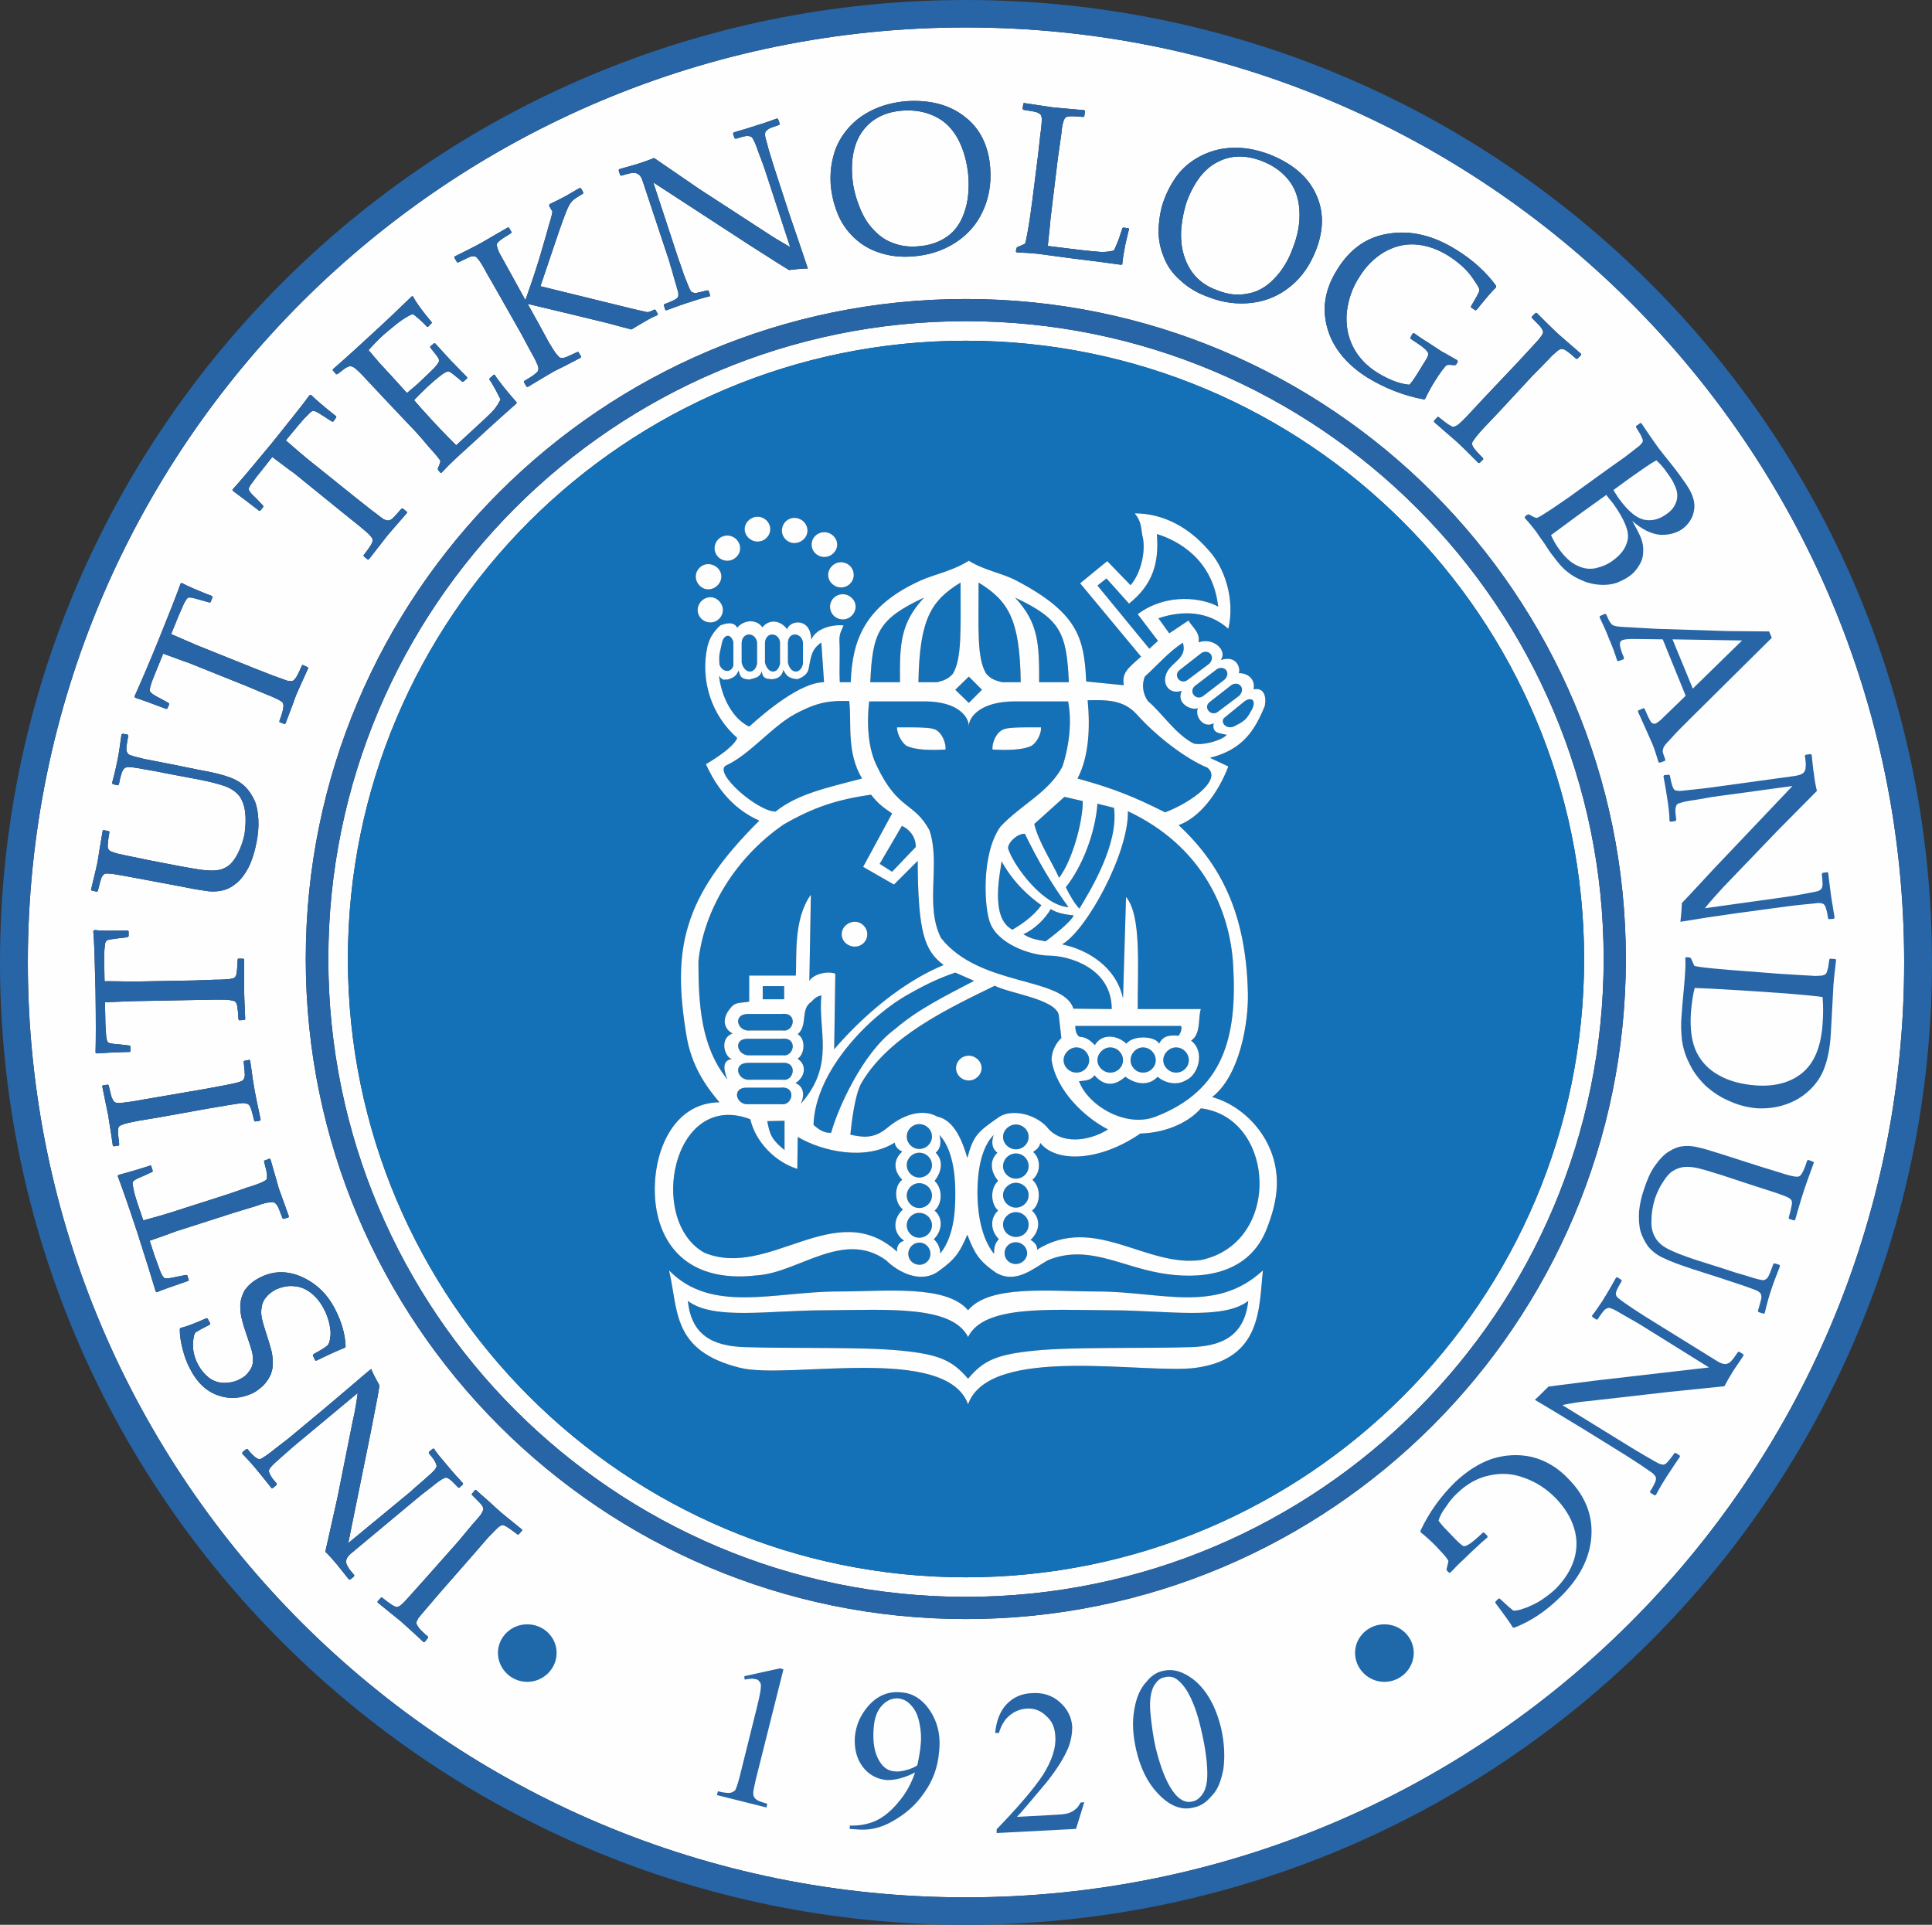 <?xml version="1.0" encoding="UTF-8"?>
<!DOCTYPE svg PUBLIC "-//W3C//DTD SVG 1.1//EN" "http://www.w3.org/Graphics/SVG/1.1/DTD/svg11.dtd">
<!-- Creator: CorelDRAW X7 -->
<svg xmlns="http://www.w3.org/2000/svg" xml:space="preserve" width="5.137in" height="5.118in" version="1.1" style="shape-rendering:geometricPrecision; text-rendering:geometricPrecision; image-rendering:optimizeQuality; fill-rule:evenodd; clip-rule:evenodd"
viewBox="0 0 5137 5118"
 xmlns:xlink="http://www.w3.org/1999/xlink"
 xmlns:svg="http://www.w3.org/2000/svg">
 <rect x="0" y="0" width="5137" height="5118" fill="#333333" stroke="none"/>
 <defs>
  <style type="text/css">
   <![CDATA[
    .fil0 {fill:#FEFEFE}
    .fil4 {fill:#2765A6}
    .fil2 {fill:#1F68A9}
    .fil3 {fill:#1471B8}
    .fil1 {fill:#2765A6;fill-rule:nonzero}
   ]]>
  </style>
 </defs>
 <g id="Layer_x0020_1">
 </g>
 <g id="svg2">
  <path class="fil0" d="M2568 73c1378,0 2495,1113 2495,2486 0,1373 -1117,2486 -2495,2486 -1377,0 -2494,-1113 -2494,-2486 0,-1373 1117,-2486 2494,-2486zm0 833c908,0 1644,736 1644,1644 0,908 -736,1644 -1644,1644 -907,0 -1643,-736 -1643,-1644 0,-908 736,-1644 1643,-1644zm0 -52c937,0 1696,760 1696,1696 0,936 -759,1696 -1696,1696 -936,0 -1695,-760 -1695,-1696 0,-936 759,-1696 1695,-1696zm0 -59c969,0 1755,786 1755,1755 0,969 -786,1755 -1755,1755 -969,0 -1755,-786 -1755,-1755 0,-969 786,-1755 1755,-1755zm-1442 3571l-26 -24c-17,-15 -28,-26 -33,-30 -5,-4 -26,-21 -63,-51l0 -3 9 -10 3 0c10,8 18,14 24,18 6,4 10,6 14,7 4,0 9,-2 14,-7 6,-5 13,-13 22,-23l43 -48 86 -97 35 -42c14,-16 23,-26 26,-31 3,-6 5,-10 5,-12 0,-3 -1,-7 -4,-11 -3,-4 -12,-13 -26,-27l-1 -2 9 -11 3 0c1,1 13,12 37,33 10,9 17,16 23,21 4,4 25,21 62,51l0 3 -9 10 -3 0c-13,-10 -23,-17 -28,-20 -5,-3 -9,-5 -12,-5 -2,0 -6,2 -11,6 -4,3 -13,13 -27,27l-39 45 -85 97 -36 42c-14,16 -22,26 -26,31 -3,6 -5,10 -5,12 0,3 2,6 5,11 2,4 11,13 26,26l0 3 -9 11 -3 0zm105 -422l0 3 -10 9 -3 -1c-8,-8 -14,-15 -19,-19 -6,-5 -10,-7 -13,-7 -3,0 -7,2 -12,5 -5,3 -16,11 -32,24 -16,12 -27,21 -34,27l-174 145c-7,6 -12,12 -13,17 -1,6 -1,11 3,17 2,5 8,13 18,24l-1 4 -10 8 -3 0c-16,-20 -27,-34 -32,-40 -12,-14 -22,-26 -31,-34l32 -143 41 -205c6,-25 10,-50 13,-74l-167 139c-5,4 -16,14 -32,28 -17,15 -27,24 -31,29 -4,4 -6,8 -6,11 0,3 2,8 5,13 3,6 9,13 16,21l-1 4 -10 8 -3 0c-9,-12 -23,-29 -41,-51 -16,-19 -29,-33 -37,-41l1 -4 10 -8 3 0c8,10 14,16 20,21 5,4 9,6 13,6 3,-1 7,-3 11,-6 5,-3 15,-10 31,-23 16,-12 28,-22 35,-27l102 -85 59 -50c19,-16 38,-33 58,-49 3,9 11,24 22,44l-5 30 -18 93 -60 296 166 -137c6,-6 18,-16 34,-30 17,-15 27,-24 30,-28 3,-4 4,-7 5,-9 0,-2 -1,-6 -3,-10 -2,-5 -8,-14 -18,-25l1 -4 10 -8 3 0c5,8 15,21 29,37 18,22 34,40 48,55zm-390 -326l-3 -1 -6 -13 1 -3c20,-11 33,-19 37,-23 4,-3 7,-11 8,-21 2,-10 1,-22 -2,-36 -3,-14 -8,-28 -15,-41 -9,-17 -20,-31 -34,-42 -14,-11 -29,-17 -45,-18 -17,-2 -33,2 -49,9 -11,6 -20,13 -26,21 -6,7 -10,16 -11,25 -2,9 -2,19 0,29 2,10 6,24 12,42 6,18 10,32 13,43 3,10 4,21 4,33 1,11 -1,22 -5,32 -4,10 -10,19 -18,28 -8,8 -18,16 -29,22 -32,15 -63,17 -94,6 -31,-11 -56,-35 -74,-71 -8,-15 -14,-31 -19,-50 -5,-19 -8,-37 -8,-55l2 -3c17,-4 40,-13 69,-26l3 1 7 13 -1 3c-20,10 -32,17 -37,20 -5,4 -7,14 -8,33 0,18 4,35 13,52 7,14 17,26 29,36 12,9 26,14 41,14 15,0 30,-3 42,-10 10,-5 18,-11 23,-19 6,-7 10,-15 11,-23 1,-9 1,-17 -1,-27 -2,-9 -7,-25 -15,-48 -11,-31 -17,-55 -17,-71 -1,-17 3,-32 11,-47 9,-14 23,-26 41,-35 35,-18 72,-19 111,-2 38,17 68,45 89,86 18,35 27,68 28,100l-3 3c-11,4 -36,15 -75,34zm-528 -491l2 -3c16,-4 45,-12 85,-25l2 1 4 13 -1 3 -24 11c-13,5 -20,9 -23,11 -3,2 -5,4 -5,6 -1,2 0,8 2,18 2,10 5,21 9,33l17 50c41,-11 64,-18 70,-20l156 -50 52 -18c20,-6 33,-11 39,-14 6,-3 9,-5 11,-7 1,-3 1,-6 1,-12 0,-5 -3,-17 -8,-36l1 -2 13 -5 3 1c13,46 21,72 22,77 2,6 11,31 27,75l-1 3 -13 4 -3 -2c-6,-16 -10,-27 -13,-32 -3,-5 -6,-8 -8,-9 -2,-2 -6,-2 -12,-1 -6,0 -19,3 -38,10l-56 17 -156 50c-3,1 -26,10 -70,25l13 40c6,16 11,30 15,41 5,12 9,18 13,19 3,1 13,0 30,-4l26 -5 3 1 4 13 -2 2c-43,15 -70,24 -83,30l-3 -2c-9,-31 -25,-82 -48,-154 -24,-73 -42,-124 -53,-153zm-13 -81l-5 -34c-4,-23 -6,-38 -7,-45 -1,-6 -7,-32 -16,-78l1 -3 14 -2 2 2c3,12 5,22 7,29 2,6 5,11 7,14 3,3 8,4 15,4 8,-1 19,-2 32,-4l64 -11 128 -22 54 -10c21,-4 34,-7 40,-9 6,-2 10,-4 11,-6 2,-2 3,-6 4,-11 0,-5 -1,-17 -3,-37l1 -2 14 -3 2 2c0,1 3,17 7,49 2,13 4,23 5,30 1,6 6,32 16,78l-2 3 -13 2 -2 -2c-4,-16 -7,-28 -9,-33 -2,-6 -5,-9 -7,-11 -2,-1 -6,-2 -12,-3 -6,0 -19,2 -38,5l-59 10 -128 23 -54 9c-21,4 -34,7 -40,9 -6,2 -10,4 -12,6 -2,2 -3,6 -3,11 -1,5 1,18 3,37l-1 3 -14 2 -2 -2zm-52 -570l3 -3c17,2 46,2 88,1l3 2 0 13 -3 3 -25 3c-14,2 -23,3 -26,4 -3,1 -5,2 -6,4 -2,2 -3,8 -4,19 -1,10 -1,21 -1,34l1 53c43,0 67,1 74,1l164 -3 55 -2c21,0 34,-1 41,-2 6,-1 10,-2 12,-4 2,-2 4,-5 5,-10 1,-6 2,-18 3,-38l1 -2 14 0 2 2c0,47 0,74 0,80 0,6 1,32 3,79l-2 2 -14 1 -2 -3c-1,-17 -2,-29 -3,-34 -1,-6 -3,-10 -5,-12 -1,-2 -5,-3 -11,-4 -6,-2 -19,-2 -39,-2l-59 1 -164 3c-3,0 -28,1 -74,3l1 42c0,17 1,32 2,44 1,12 3,20 6,21 3,2 13,4 30,5l26 3 3 2 0 13 -2 2c-45,1 -75,3 -88,4l-3 -2c1,-32 1,-86 0,-162 -2,-76 -3,-130 -6,-161zm-4 -108l-2 -2c11,-45 17,-71 18,-78 1,-6 5,-33 13,-79l2 -2 14 3 2 2c-2,13 -4,23 -4,30 -1,7 -1,12 1,15 1,4 6,7 13,9 7,3 17,5 31,8l63 13 88 17c29,5 50,9 64,10 14,1 25,1 36,-1 10,-2 19,-7 27,-13 8,-7 16,-18 23,-32 7,-14 13,-30 17,-49 3,-20 4,-40 2,-58 -2,-19 -8,-34 -16,-45 -9,-11 -22,-20 -39,-26 -17,-6 -41,-12 -72,-18l-85 -16c-14,-3 -34,-7 -59,-11 -25,-5 -40,-6 -44,-5 -4,1 -8,3 -10,8 -3,4 -7,17 -11,38l-3 2 -13 -3 -2 -3c7,-26 12,-48 15,-64 3,-14 6,-36 10,-65l3 -2 13 2 2 3c-3,17 -5,29 -5,34 0,6 1,9 3,12 1,3 4,5 8,6 4,2 16,5 36,10l62 12 84 17c34,6 60,12 79,19 18,6 33,15 44,26 11,11 19,24 25,37 6,14 9,31 10,51 1,20 -1,40 -5,60 -5,26 -12,48 -21,66 -10,19 -21,33 -32,42 -12,10 -23,16 -35,19 -11,3 -24,4 -38,3 -15,-2 -36,-5 -65,-11l-106 -20 -54 -10c-21,-4 -35,-6 -41,-6 -6,-1 -11,0 -13,1 -2,2 -5,5 -7,9 -2,5 -5,17 -10,36l-2 2 -14 -3zm236 -816l3 -2c15,8 42,20 81,35l1 3 -5 13 -3 1 -25 -7c-13,-4 -22,-6 -25,-6 -3,-1 -6,0 -8,1 -2,1 -5,6 -10,15 -4,10 -9,20 -14,32l-20 49c39,17 61,26 67,29l152 61 51 20c20,7 33,12 39,14 6,1 11,1 13,1 3,-1 6,-4 9,-8 3,-4 9,-15 17,-34l2 -1 13 6 2 2c-20,44 -31,68 -33,73 -2,6 -11,31 -28,75l-3 1 -13 -5 0 -3c6,-16 9,-27 10,-33 1,-6 1,-10 0,-12 0,-3 -3,-6 -8,-9 -5,-3 -17,-9 -35,-16l-55 -23 -152 -61c-3,-1 -26,-9 -69,-25l-16 39c-6,15 -12,29 -16,41 -4,12 -5,19 -2,22 2,3 10,9 26,17l22 12 2 3 -5 12 -3 1c-42,-16 -70,-26 -83,-30l-1 -4c13,-29 35,-79 63,-148 29,-72 49,-122 59,-151zm343 -501l4 -1c12,12 34,31 67,57l0 3 -8 11 -3 0 -22 -14c-12,-8 -19,-12 -22,-13 -3,-1 -6,-2 -8,-1 -2,0 -7,4 -14,12 -8,7 -15,16 -23,25l-34 41c32,28 51,44 56,48l127 102 43 34c17,13 28,21 33,25 6,3 10,4 12,4 3,0 7,-1 11,-4 4,-3 13,-13 26,-28l3 0 11 9 0 3c-31,36 -49,56 -52,60 -4,5 -20,26 -49,63l-3 1 -11 -9 0 -3c11,-14 17,-23 20,-28 3,-6 4,-9 4,-12 0,-3 -2,-6 -6,-11 -4,-5 -13,-13 -29,-26l-46 -37 -127 -103c-2,-1 -22,-16 -59,-44l-26 33c-11,13 -20,25 -27,35 -8,10 -11,17 -9,20 1,4 7,11 20,23l18 19 0 3 -8 10 -3 0c-35,-27 -59,-45 -70,-53l-1 -3c22,-24 57,-66 105,-124 48,-60 82,-102 100,-127zm62 -66l0 -3c48,-42 78,-70 91,-82 45,-41 85,-79 119,-112l3 0c8,16 25,39 50,69l0 2 -10 10 -3 0c-1,-1 -2,-3 -3,-4 -11,-11 -22,-21 -34,-30 -12,4 -26,13 -43,26 -16,13 -28,23 -36,30 -11,10 -24,23 -39,40l29 34 35 38 38 42c16,-13 30,-25 42,-37 13,-12 23,-22 31,-30 8,-9 12,-15 12,-17 1,-2 0,-5 -1,-8 -2,-3 -5,-8 -11,-15l-11 -14 0 -3 10 -8 3 0c14,15 27,30 41,45l44 45 0 3 -10 9 -3 0 -13 -11c-10,-8 -16,-13 -18,-14 -3,-2 -5,-2 -9,-2 -3,1 -9,4 -18,11 -9,7 -21,17 -35,30 -8,8 -20,19 -35,35 10,12 27,31 52,58 27,29 47,49 60,62l38 -35c34,-31 54,-50 62,-59 7,-8 13,-18 18,-28 -2,-4 -7,-13 -14,-27 -8,-14 -13,-23 -16,-26l1 -3 10 -9 3 -1c4,7 13,19 25,34 13,16 24,29 33,39l1 3c-27,24 -62,55 -104,94l-57 52c-13,12 -26,25 -39,39l-3 0 -6 -7 -1 -4c5,-11 7,-18 7,-20 0,-2 -10,-15 -31,-38 -20,-24 -36,-42 -48,-54l-70 -74 -44 -47c-9,-10 -17,-18 -23,-24 -6,-6 -11,-10 -14,-12 -4,-2 -6,-3 -8,-3 -2,-1 -4,0 -7,1 -3,1 -7,3 -12,7l-17 13 -3 0 -9 -10zm512 -187c21,-59 35,-103 43,-131 8,-28 15,-51 20,-70 6,-18 8,-30 9,-34l-9 -16 1 -4c13,-6 27,-13 42,-21 3,-2 16,-9 38,-22l4 1 6 11 -1 3c-15,9 -25,15 -29,20 -5,5 -10,14 -16,29 -6,15 -12,32 -19,52l-49 145 224 55c36,9 56,13 60,14 4,0 10,-2 19,-7l3 1 6 11 -1 3c-10,4 -20,9 -30,15 -6,3 -19,11 -39,23 -23,-6 -43,-11 -60,-16 -17,-4 -89,-22 -216,-52l29 52 26 48c11,18 18,30 22,34 4,5 7,8 9,9 3,1 7,1 12,0 5,-1 16,-7 34,-15l3 0 7 12 -1 3c-1,1 -16,8 -44,23 -12,6 -21,10 -28,14 -5,3 -28,16 -69,41l-3 -1 -7 -12 1 -3c15,-9 25,-15 29,-19 5,-4 8,-7 8,-10 1,-2 1,-6 -1,-12 -2,-5 -7,-17 -17,-34l-28 -52 -64 -113 -27 -47c-10,-19 -17,-30 -21,-35 -4,-5 -7,-8 -9,-9 -3,-1 -7,-1 -12,0 -5,2 -16,7 -34,16l-3 -1 -7 -12 1 -3 32 -16c20,-10 33,-17 40,-21 5,-3 28,-16 69,-40l3 0 7 12 -1 3c-11,7 -20,12 -25,16 -6,4 -10,8 -12,11 -2,3 -1,9 2,16 2,7 7,16 14,28l31 56 28 51zm375 27l-3 -1 -4 -13 1 -2c11,-4 20,-8 26,-11 6,-3 10,-6 11,-9 1,-3 1,-7 0,-13 -2,-6 -5,-18 -11,-38 -5,-19 -10,-33 -12,-42l-71 -214c-3,-9 -6,-15 -11,-18 -5,-4 -10,-5 -16,-4 -6,0 -16,3 -30,7l-3 -1 -4 -13 1 -3c25,-7 42,-12 49,-14 18,-6 33,-11 44,-16l121 83 177 115c21,14 43,27 64,39l-67 -205c-2,-7 -7,-20 -15,-41 -7,-20 -12,-33 -15,-38 -3,-6 -5,-9 -8,-10 -3,-1 -8,-2 -14,-1 -7,1 -15,4 -26,7l-3 -2 -4 -12 2 -3c14,-4 35,-10 62,-19 24,-7 42,-14 53,-18l3 2 4 12 -1 3c-12,4 -21,7 -27,10 -6,4 -10,7 -10,10 -1,3 -1,7 0,13 1,5 5,17 10,37 6,19 10,33 13,42l41 126 25 73c8,24 16,47 24,71 -10,0 -26,1 -50,4l-26 -16 -80 -51 -255 -166 67 204c3,8 8,22 15,43 8,20 13,33 15,37 2,4 4,7 6,8 2,1 6,2 11,2 5,-1 15,-3 30,-7l3 1 4 12 -1 3c-10,2 -25,6 -46,13 -26,8 -50,17 -69,24zm437 -331c-2,-28 0,-54 7,-79 6,-25 18,-48 36,-70 18,-22 40,-39 67,-52 26,-13 57,-21 91,-24 64,-4 116,10 156,42 40,31 63,77 67,137 3,41 -4,80 -20,114 -16,35 -41,63 -74,84 -33,21 -71,33 -114,36 -31,2 -59,-1 -86,-10 -26,-8 -49,-22 -68,-40 -20,-19 -35,-41 -45,-67 -10,-26 -15,-50 -17,-71zm57 -23c2,23 7,47 17,73 9,25 21,47 37,64 16,18 34,31 54,38 20,8 42,11 67,9 29,-2 54,-10 76,-25 21,-14 37,-36 47,-65 10,-28 13,-60 11,-94 -3,-38 -12,-71 -27,-100 -16,-30 -37,-50 -63,-62 -25,-12 -53,-17 -84,-15 -45,3 -80,20 -104,50 -24,30 -35,72 -31,127zm455 -196l2 -1c46,7 73,11 80,12 6,0 33,3 80,7l2 2 -2 14 -2 2c-13,-1 -23,-2 -30,-2 -7,0 -12,1 -16,2 -3,2 -6,6 -8,14 -2,7 -4,17 -5,31l-9 63 -15 123c-4,30 -6,52 -7,64l-5 48 57 7c46,6 74,8 85,9 12,0 23,-1 34,-4 2,-5 7,-15 13,-31 5,-16 9,-26 9,-28l3 -2 14 2 1 2c-2,7 -5,21 -10,42 -4,21 -7,38 -8,52l-3 1c-35,-5 -81,-11 -139,-18l-81 -11c-19,-2 -38,-3 -58,-4l-2 -3 2 -9 2 -2c12,-5 19,-8 20,-9 2,-1 4,-13 8,-35 4,-22 8,-50 12,-81l15 -119 6 -54c3,-21 4,-35 4,-41 0,-6 -1,-10 -3,-13 -1,-2 -5,-4 -9,-6 -5,-2 -17,-4 -37,-7l-2 -3 2 -14zm375 254c10,-26 23,-49 39,-69 17,-20 38,-36 63,-48 26,-12 53,-19 83,-19 30,-1 60,5 93,17 59,23 101,57 123,102 23,46 24,97 2,153 -15,39 -37,71 -66,95 -30,25 -64,40 -103,45 -39,5 -79,0 -119,-16 -28,-10 -53,-25 -73,-44 -21,-18 -36,-40 -45,-65 -10,-25 -14,-52 -12,-79 2,-28 7,-52 15,-72zm61 3c-8,22 -13,46 -16,73 -2,27 0,52 7,74 7,23 18,42 32,57 15,16 34,28 57,36 27,11 53,14 79,9 26,-4 50,-17 71,-39 21,-21 38,-48 50,-81 14,-35 20,-69 18,-102 -2,-33 -12,-60 -30,-82 -18,-22 -42,-38 -70,-49 -42,-16 -81,-16 -116,2 -35,17 -62,51 -82,102zm719 430l-4 7 -3 2 -16 -1c-4,0 -6,1 -7,1 -1,1 -5,5 -11,13 -6,8 -13,18 -21,31 -8,13 -17,29 -25,46l-3 1c-54,-10 -104,-30 -150,-58 -35,-22 -63,-48 -83,-79 -20,-31 -30,-65 -31,-101 0,-36 11,-72 34,-108 34,-55 80,-87 138,-95 58,-9 117,5 178,43 44,27 80,60 106,96l0 4c-10,9 -27,29 -52,60l-3 1 -11 -7 -1 -3 15 -26c4,-8 7,-13 7,-15 1,-2 0,-5 -1,-9 -2,-4 -7,-12 -16,-25 -8,-12 -18,-23 -28,-32 -11,-10 -23,-19 -37,-28 -29,-18 -58,-28 -88,-30 -30,-2 -58,6 -84,21 -26,16 -48,38 -65,66 -19,29 -29,60 -33,93 -3,32 2,63 16,91 14,28 36,52 67,71 13,8 27,15 42,21 16,6 29,9 41,10 5,-4 12,-14 22,-30l16 -26c8,-12 12,-20 13,-25 0,-4 -3,-8 -8,-13 -6,-6 -19,-15 -39,-28l-1 -3 6 -11 4 -1 14 10c25,16 45,29 60,39 10,5 23,13 41,23l1 4zm210 -130l25 25c16,16 27,26 32,31 5,4 25,22 61,53l0 3 -10 10 -3 0c-9,-8 -17,-15 -23,-19 -5,-4 -10,-7 -14,-7 -4,-1 -8,1 -14,6 -6,5 -14,12 -23,22l-45 46 -88 95 -38 40c-14,15 -23,26 -26,31 -4,5 -6,9 -6,11 0,3 1,7 4,11 3,5 11,14 25,28l1 3 -10 10 -3 0c-1,-1 -12,-12 -35,-35 -9,-9 -17,-16 -22,-21 -5,-4 -25,-22 -61,-53l0 -3 10 -11 2 1c14,11 23,18 28,21 5,3 9,5 11,5 3,0 7,-2 12,-5 4,-3 14,-12 28,-27l40 -43 89 -94 37 -40c15,-16 24,-26 27,-31 4,-5 6,-9 6,-12 0,-3 -2,-6 -4,-10 -3,-5 -12,-14 -26,-28l0 -3 10 -10 3 0z"/>
  <path class="fil1" d="M1126 4366l-26 -24c-17,-15 -28,-26 -33,-30 -5,-4 -26,-21 -63,-51l0 -3 9 -10 3 0c10,8 18,14 24,18 6,4 10,6 14,7 4,0 9,-2 14,-7 6,-5 13,-13 22,-23l43 -48 86 -97 35 -42c14,-16 23,-26 26,-31 3,-6 5,-10 5,-12 0,-3 -1,-7 -4,-11 -3,-4 -12,-13 -26,-27l-1 -2 9 -11 3 0c1,1 13,12 37,33 10,9 17,16 23,21 4,4 25,21 62,51l0 3 -9 10 -3 0c-13,-10 -23,-17 -28,-20 -5,-3 -9,-5 -12,-5 -2,0 -6,2 -11,6 -4,3 -13,13 -27,27l-39 45 -85 97 -36 42c-14,16 -22,26 -26,31 -3,6 -5,10 -5,12 0,3 2,6 5,11 2,4 11,13 26,26l0 3 -9 11 -3 0zm105 -422l0 3 -10 9 -3 -1c-8,-8 -14,-15 -19,-19 -6,-5 -10,-7 -13,-7 -3,0 -7,2 -12,5 -5,3 -16,11 -32,24 -16,12 -27,21 -34,27l-174 145c-7,6 -12,12 -13,17 -1,6 -1,11 3,17 2,5 8,13 18,24l-1 4 -10 8 -3 0c-16,-20 -27,-34 -32,-40 -12,-14 -22,-26 -31,-34l32 -143 41 -205c6,-25 10,-50 13,-74l-167 139c-5,4 -16,14 -32,28 -17,15 -27,24 -31,29 -4,4 -6,8 -6,11 0,3 2,8 5,13 3,6 9,13 16,21l-1 4 -10 8 -3 0c-9,-12 -23,-29 -41,-51 -16,-19 -29,-33 -37,-41l1 -4 10 -8 3 0c8,10 14,16 20,21 5,4 9,6 13,6 3,-1 7,-3 11,-6 5,-3 15,-10 31,-23 16,-12 28,-22 35,-27l102 -85 59 -50c19,-16 38,-33 58,-49 3,9 11,24 22,44l-5 30 -18 93 -60 296 166 -137c6,-6 18,-16 34,-30 17,-15 27,-24 30,-28 3,-4 4,-7 5,-9 0,-2 -1,-6 -3,-10 -2,-5 -8,-14 -18,-25l1 -4 10 -8 3 0c5,9 15,21 29,37 18,22 34,40 48,55zm-390 -326l-3 -1 -6 -12 1 -4c20,-11 33,-19 37,-23 4,-3 7,-11 8,-21 2,-10 1,-22 -2,-36 -3,-14 -8,-28 -15,-41 -9,-17 -20,-31 -34,-42 -14,-11 -29,-17 -45,-18 -17,-2 -33,2 -49,9 -11,6 -20,13 -26,21 -6,7 -10,16 -11,25 -2,9 -2,19 0,29 2,10 6,24 12,42 6,18 10,32 13,43 3,10 4,21 4,33 1,11 -1,22 -5,32 -4,10 -10,19 -18,28 -8,8 -18,16 -29,22 -32,15 -63,17 -94,6 -31,-11 -56,-35 -74,-71 -8,-15 -14,-31 -19,-50 -5,-19 -8,-37 -8,-55l2 -3c17,-4 40,-13 69,-26l3 1 7 13 -1 3c-20,10 -32,17 -37,20 -5,4 -7,14 -8,33 0,18 4,35 13,52 7,14 17,26 29,36 12,9 26,14 41,14 15,0 30,-3 42,-10 10,-5 18,-11 23,-19 6,-7 10,-15 11,-23 1,-9 1,-17 -1,-27 -2,-9 -7,-25 -15,-48 -11,-31 -17,-55 -17,-71 -1,-17 3,-32 11,-47 9,-14 23,-26 41,-35 35,-18 72,-19 111,-2 38,17 68,45 89,86 18,35 27,68 28,100l-3 3c-11,4 -36,15 -75,34zm-528 -491l2 -3c16,-4 45,-12 85,-25l2 1 4 13 -1 3 -24 11c-13,5 -20,9 -23,11 -3,2 -5,4 -5,6 -1,2 0,8 2,18 2,10 5,21 9,33l17 50c41,-11 64,-18 70,-20l156 -50 52 -18c20,-6 33,-11 39,-14 6,-3 9,-5 11,-7 1,-3 1,-6 1,-12 0,-5 -3,-17 -8,-36l1 -2 13 -5 3 1c13,46 21,72 22,77 2,6 11,31 27,75l-1 3 -13 4 -3 -2c-6,-16 -10,-27 -13,-32 -3,-5 -6,-8 -8,-9 -2,-2 -6,-2 -12,-1 -6,0 -19,3 -38,10l-56 17 -156 50c-3,1 -26,10 -70,25l13 40c6,16 11,30 15,41 5,12 9,18 13,19 3,1 13,0 30,-4l26 -5 3 1 4 13 -2 2c-43,15 -70,24 -83,30l-3 -2c-9,-31 -25,-82 -48,-154 -24,-73 -42,-124 -53,-153zm-13 -81l-5 -34c-4,-23 -6,-38 -7,-45 -1,-6 -7,-32 -16,-78l1 -3 14 -2 2 2c3,12 5,22 7,29 2,6 5,11 7,14 3,3 8,4 15,4 8,-1 19,-2 32,-4l64 -11 128 -22 54 -10c21,-4 34,-7 40,-9 6,-2 10,-4 11,-6 2,-2 3,-6 4,-11 0,-5 -1,-17 -3,-37l1 -2 14 -3 2 2c0,1 3,17 7,49 2,13 4,23 5,30 1,6 6,32 16,78l-2 3 -13 2 -2 -2c-4,-16 -7,-28 -9,-33 -2,-6 -5,-9 -7,-11 -2,-1 -6,-2 -12,-3 -6,0 -19,2 -38,5l-59 10 -128 23 -54 9c-21,4 -34,7 -40,9 -6,2 -10,4 -12,6 -2,2 -3,6 -3,11 -1,5 1,18 3,37l-1 3 -14 2 -2 -2zm-52 -570l3 -3c17,2 46,2 88,1l3 2 0 13 -3 3 -25 3c-14,2 -23,3 -26,4 -3,1 -5,2 -7,4 -1,2 -2,8 -3,19 -1,10 -1,21 -1,34l1 53c43,0 67,1 74,1l164 -3 55 -2c21,0 34,-1 41,-2 6,-1 10,-2 12,-4 2,-2 4,-5 5,-10 1,-6 2,-18 3,-38l1 -2 14 0 2 2c0,47 0,74 0,80 0,6 1,32 3,79l-2 2 -14 1 -2 -3c-1,-17 -2,-29 -3,-34 -1,-6 -3,-10 -5,-12 -1,-2 -5,-3 -11,-4 -6,-2 -19,-2 -39,-2l-59 1 -164 3c-3,0 -28,1 -74,3l1 42c0,17 1,32 2,44 1,12 3,20 6,22 3,1 13,3 30,4l26 3 3 2 0 13 -2 2c-45,1 -75,3 -88,4l-3 -2c1,-32 1,-86 0,-162 -2,-76 -3,-130 -6,-161zm-4 -108l-2 -2c11,-45 17,-71 18,-78 1,-6 5,-33 13,-79l2 -2 14 3 2 2c-2,13 -4,23 -4,30 -1,7 -1,12 1,15 1,4 6,7 13,9 7,3 17,5 31,8l63 13 88 17c29,5 50,9 64,10 14,1 25,1 36,-1 10,-2 19,-7 27,-13 8,-7 16,-18 23,-32 7,-14 13,-30 17,-49 3,-20 4,-40 2,-58 -2,-19 -8,-34 -16,-45 -9,-11 -22,-20 -39,-26 -17,-6 -41,-12 -72,-18l-85 -16c-14,-3 -34,-7 -59,-11 -25,-5 -40,-6 -44,-5 -4,1 -8,3 -10,8 -3,4 -7,17 -11,38l-3 2 -13 -3 -2 -3c7,-26 12,-48 15,-64 3,-14 6,-36 10,-65l3 -2 13 2 2 3c-3,17 -5,29 -5,34 0,6 1,9 3,12 1,3 4,5 8,6 4,2 16,5 36,10l62 12 84 17c34,6 60,12 79,19 18,6 33,15 44,26 11,11 19,24 25,37 6,14 9,31 10,51 1,20 -1,40 -5,60 -5,26 -12,48 -21,66 -10,19 -21,33 -32,42 -12,10 -23,16 -35,19 -11,3 -24,4 -38,3 -15,-2 -36,-5 -65,-11l-106 -20 -54 -10c-21,-4 -35,-6 -41,-6 -6,-1 -11,0 -13,1 -2,2 -5,5 -7,9 -2,5 -5,17 -10,36l-2 2 -14 -3zm236 -816l3 -2c15,8 42,20 81,35l1 3 -5 13 -3 1 -25 -7c-13,-4 -22,-6 -25,-6 -3,-1 -6,0 -8,1 -2,1 -5,6 -10,15 -4,10 -9,20 -14,32l-20 49c39,17 61,26 67,29l152 61 51 20c20,7 33,12 39,14 6,1 11,1 13,1 3,-1 6,-4 9,-8 3,-4 9,-15 17,-34l2 -1 13 6 1 2c-19,44 -30,68 -32,73 -2,6 -11,31 -28,75l-3 1 -13 -5 0 -3c6,-16 9,-27 10,-33 1,-6 1,-10 0,-12 0,-3 -3,-6 -8,-9 -5,-3 -17,-9 -35,-16l-55 -23 -152 -61c-3,-1 -26,-9 -69,-25l-16 39c-6,15 -12,29 -16,41 -4,12 -5,19 -2,22 2,3 10,9 26,17l22 12 2 3 -5 12 -3 1c-42,-16 -70,-26 -83,-30l-1 -4c13,-29 35,-79 63,-148 29,-72 49,-122 59,-151zm343 -501l4 -1c12,12 34,31 67,57l0 3 -8 11 -3 0 -22 -14c-12,-8 -19,-12 -22,-13 -3,-1 -6,-2 -8,-1 -2,0 -7,4 -14,12 -8,7 -15,16 -23,25l-34 41c32,28 51,44 56,48l127 102 43 34c17,13 28,21 33,25 6,3 10,4 12,4 3,0 7,-1 11,-4 4,-3 13,-13 26,-28l3 0 11 9 0 3c-31,36 -49,56 -52,60 -4,5 -20,26 -49,63l-3 1 -11 -9 0 -3c11,-14 17,-23 20,-28 3,-6 4,-9 4,-12 0,-3 -2,-6 -6,-11 -4,-5 -13,-13 -29,-26l-46 -37 -127 -103c-2,-1 -22,-16 -59,-44l-26 33c-11,13 -20,25 -27,35 -8,10 -11,17 -9,20 1,4 7,11 20,23l18 19 0 3 -8 10 -3 0c-35,-27 -59,-45 -70,-53l-1 -3c22,-24 57,-66 105,-124 48,-60 82,-102 100,-127zm62 -66l0 -3c48,-42 78,-70 91,-82 45,-41 85,-79 119,-112l3 0c8,16 25,39 50,69l0 2 -10 10 -3 0c-1,-1 -2,-3 -3,-4 -11,-11 -22,-21 -34,-30 -12,4 -26,13 -43,26 -16,13 -28,23 -36,30 -11,10 -24,23 -39,40l29 34 35 38 38 42c16,-13 30,-25 42,-37 13,-12 23,-22 31,-30 8,-9 12,-15 12,-17 1,-2 0,-5 -1,-8 -2,-3 -5,-8 -11,-15l-11 -14 0 -3 10 -8 3 0c14,15 27,30 41,45l44 45 0 3 -10 9 -3 0 -13 -11c-10,-8 -16,-13 -18,-14 -3,-2 -5,-2 -9,-2 -3,1 -9,4 -18,11 -9,7 -21,17 -35,30 -8,8 -20,19 -35,35 10,12 27,31 52,58 27,29 47,49 60,62l38 -35c34,-31 54,-50 62,-59 7,-8 13,-18 18,-28 -2,-4 -7,-13 -14,-27 -8,-14 -13,-23 -16,-26l1 -3 10 -9 3 -1c4,7 13,19 25,34 13,16 24,29 33,39l1 3c-27,24 -62,55 -104,94l-57 52c-13,12 -26,25 -39,39l-3 0 -6 -7 -1 -4c5,-11 7,-18 7,-20 0,-2 -10,-15 -31,-38 -20,-24 -36,-42 -48,-54l-70 -74 -44 -47c-9,-10 -17,-18 -23,-24 -6,-6 -11,-10 -14,-12 -4,-2 -6,-3 -8,-3 -2,-1 -4,0 -7,1 -3,1 -7,3 -12,7l-17 13 -3 0 -9 -10zm512 -187c21,-59 35,-103 43,-131 8,-28 15,-51 20,-70 6,-18 8,-30 9,-34l-9 -16 1 -4c13,-6 27,-13 42,-21 3,-2 16,-9 38,-22l4 1 6 11 -1 3c-15,9 -25,15 -29,20 -5,5 -10,14 -16,29 -6,15 -12,32 -19,52l-49 145 224 55c36,9 56,13 60,14 4,0 10,-2 19,-7l3 1 6 11 -1 3c-10,4 -20,9 -30,15 -6,3 -19,11 -39,23 -23,-6 -43,-11 -60,-16 -17,-4 -89,-22 -216,-52l29 52 26 48c11,18 18,30 22,34 4,5 7,8 9,9 3,1 7,1 12,0 5,-1 16,-7 34,-15l3 0 7 12 -1 3c-1,1 -16,8 -44,23 -12,6 -21,10 -28,14 -5,3 -28,16 -69,41l-3 -1 -7 -12 1 -3c15,-9 25,-15 29,-19 5,-4 8,-7 8,-10 1,-2 1,-6 -1,-12 -2,-5 -7,-17 -17,-34l-28 -52 -64 -113 -27 -47c-10,-19 -17,-30 -21,-35 -4,-5 -7,-8 -9,-9 -3,-1 -7,-1 -12,0 -5,2 -16,7 -34,16l-3 -1 -7 -12 1 -3 32 -16c20,-10 33,-17 40,-21 5,-3 28,-16 69,-40l3 0 7 12 -1 3c-11,7 -20,12 -25,16 -6,4 -10,8 -12,11 -2,3 -1,9 2,16 2,7 7,16 14,28l31 56 28 51zm375 27l-3 -1 -4 -13 1 -2c11,-4 20,-8 26,-11 6,-3 10,-6 11,-9 1,-3 1,-7 0,-13 -2,-6 -5,-18 -11,-38 -5,-19 -10,-33 -12,-42l-71 -214c-3,-9 -6,-15 -11,-18 -5,-4 -10,-5 -16,-4 -6,0 -16,3 -30,7l-3 -1 -4 -13 1 -3c25,-7 42,-12 49,-14 18,-6 33,-11 44,-16l121 83 177 115c21,14 43,27 64,39l-67 -205c-2,-7 -7,-20 -15,-41 -7,-20 -12,-33 -15,-38 -3,-6 -5,-9 -8,-10 -3,-1 -8,-2 -14,-1 -7,1 -15,4 -26,7l-3 -2 -4 -12 2 -3c14,-4 35,-10 62,-19 24,-7 42,-14 53,-18l3 2 4 12 -1 3c-12,4 -21,7 -27,10 -6,4 -10,7 -10,10 -1,3 -1,7 0,13 1,5 5,17 10,37 6,19 10,33 13,42l41 126 25 73c8,24 16,47 24,71 -10,0 -26,1 -50,4l-26 -16 -80 -51 -255 -166 67 204c3,8 8,22 15,43 8,20 13,33 15,37 2,4 4,7 6,8 2,1 6,2 11,2 5,-1 15,-3 30,-7l3 1 4 12 -1 3c-10,2 -25,6 -46,13 -26,8 -50,17 -69,24zm437 -331c-2,-28 0,-54 7,-79 6,-25 18,-48 36,-70 18,-22 40,-39 67,-52 26,-13 57,-21 91,-24 64,-4 116,10 156,42 40,31 63,77 67,137 3,41 -4,80 -20,114 -16,35 -41,63 -74,84 -33,21 -71,33 -114,36 -31,2 -59,-1 -86,-10 -26,-8 -49,-22 -68,-40 -20,-19 -35,-41 -45,-67 -10,-26 -15,-50 -17,-71zm57 -23c2,23 7,47 17,73 9,25 21,47 37,64 16,18 34,31 54,38 20,8 42,11 67,9 29,-2 54,-10 76,-25 21,-14 37,-36 47,-65 10,-28 13,-60 11,-94 -3,-38 -12,-71 -27,-100 -16,-30 -37,-50 -63,-62 -25,-12 -53,-17 -84,-15 -45,3 -80,20 -104,50 -24,30 -35,72 -31,127zm455 -196l2 -1c46,7 73,11 80,12 6,0 33,3 80,7l2 2 -2 14 -2 2c-13,-1 -23,-2 -30,-2 -7,0 -12,1 -16,2 -3,2 -6,6 -8,14 -2,7 -4,17 -5,31l-9 63 -15 123c-4,30 -6,52 -7,64l-5 48 57 7c46,6 74,8 85,9 12,0 23,-1 34,-4 2,-5 7,-15 13,-31 5,-16 9,-26 9,-28l3 -2 14 2 1 2c-2,7 -5,21 -10,42 -4,21 -7,38 -8,52l-3 1c-35,-5 -81,-11 -139,-18l-81 -11c-19,-2 -38,-3 -58,-4l-2 -3 2 -9 2 -2c12,-5 19,-8 20,-9 2,-1 4,-13 8,-35 4,-22 8,-50 12,-81l15 -119 6 -54c3,-21 4,-35 4,-41 0,-6 -1,-10 -3,-13 -1,-2 -5,-4 -9,-6 -5,-2 -17,-4 -37,-7l-2 -3 2 -14zm375 254c10,-26 23,-49 39,-69 17,-20 38,-36 63,-48 26,-12 53,-19 83,-19 30,-1 60,5 93,17 59,23 101,57 123,102 23,46 24,97 2,153 -15,39 -37,71 -66,95 -30,25 -64,40 -103,45 -39,5 -79,0 -119,-16 -28,-10 -53,-25 -73,-44 -21,-18 -36,-40 -45,-65 -10,-25 -14,-52 -12,-79 2,-28 7,-52 15,-72zm61 3c-8,22 -13,46 -16,73 -2,27 0,52 7,74 7,23 18,42 32,57 15,16 34,28 57,36 27,11 53,14 79,9 26,-4 50,-17 71,-39 21,-21 38,-48 50,-81 14,-35 20,-69 18,-102 -2,-33 -12,-60 -30,-82 -18,-22 -41,-38 -70,-49 -42,-16 -81,-16 -116,2 -35,17 -62,51 -82,102zm719 430l-4 7 -3 2 -16 -1c-4,0 -6,1 -7,1 -1,1 -5,5 -11,13 -6,8 -13,18 -21,31 -8,13 -17,29 -25,46l-3 1c-54,-10 -104,-30 -150,-58 -35,-22 -63,-48 -83,-79 -20,-31 -30,-65 -31,-101 0,-36 11,-72 34,-108 34,-55 80,-87 138,-95 58,-9 117,5 178,43 44,27 80,60 106,96l0 4c-10,9 -27,29 -52,60l-3 1 -11 -7 -1 -3 15 -26c4,-8 7,-13 7,-15 1,-2 0,-5 -1,-9 -2,-4 -7,-12 -16,-25 -8,-12 -18,-23 -28,-32 -11,-10 -23,-19 -37,-28 -29,-18 -58,-28 -88,-30 -30,-2 -58,6 -84,21 -26,16 -48,38 -65,66 -19,29 -29,60 -33,93 -3,32 2,63 16,91 14,28 36,52 67,71 13,8 27,15 42,21 16,6 29,9 41,10 5,-4 12,-14 22,-30l16 -26c8,-12 12,-20 13,-25 0,-4 -3,-8 -8,-13 -6,-6 -19,-15 -39,-28l-1 -3 6 -11 4 -1 14 10c25,16 45,29 60,39 10,5 23,13 41,23l1 4zm210 -130l25 25c16,16 27,26 32,31 5,4 25,22 61,53l0 3 -10 10 -3 0c-9,-8 -17,-15 -23,-19 -5,-4 -10,-7 -14,-7 -4,-1 -8,1 -14,6 -6,5 -14,12 -23,22l-45 46 -88 95 -38 40c-14,15 -23,26 -26,31 -4,5 -6,9 -6,11 0,3 1,7 4,11 3,5 11,14 25,28l1 3 -10 10 -3 0c-1,-1 -12,-12 -35,-35 -9,-9 -17,-16 -22,-21 -5,-4 -25,-22 -61,-53l0 -3 10 -11 2 1c14,11 23,18 28,21 5,3 9,5 11,5 3,0 7,-2 12,-5 4,-3 14,-12 28,-27l40 -43 89 -94 37 -40c15,-16 24,-26 27,-31 4,-5 6,-9 6,-12 0,-3 -2,-6 -4,-10 -3,-5 -12,-14 -26,-28l0 -3 10 -10 3 0z"/>
  <path class="fil1" d="M4350 1136l0 -3 11 -8 3 0c18,27 32,47 42,61 4,6 20,26 48,61 9,12 15,20 19,26 15,20 25,37 29,52 5,15 4,30 -1,45 -5,14 -14,26 -27,36 -17,12 -37,17 -60,16 -23,-2 -48,-14 -74,-37 10,18 18,33 23,45 5,13 7,25 6,37 0,12 -3,24 -10,35 -6,11 -15,22 -28,31 -10,7 -21,12 -33,17 -13,4 -27,6 -43,5 -16,-1 -31,-4 -47,-11 -15,-6 -29,-14 -41,-24 -12,-9 -24,-23 -37,-41 -3,-3 -11,-14 -23,-33 -14,-20 -22,-31 -23,-33 -8,-10 -17,-22 -30,-36l1 -4 7 -5 4 0c10,6 17,9 19,9 3,1 17,-8 43,-25 26,-18 46,-31 59,-41l83 -60 52 -37c11,-9 20,-15 27,-21 7,-5 12,-9 14,-12 3,-3 4,-5 5,-7 0,-2 0,-5 -1,-7 -1,-3 -3,-7 -6,-13l-11 -18zm-60 167c5,8 10,17 17,26 23,31 45,49 65,53 20,4 40,-1 59,-15 12,-8 20,-18 24,-28 5,-10 6,-22 3,-35 -4,-13 -11,-28 -24,-45 -10,-15 -20,-26 -30,-35 -15,8 -39,25 -73,49l-41 30zm-166 120c6,13 13,26 22,38 16,22 32,36 48,43 16,8 32,10 48,7 17,-4 33,-10 47,-21 22,-16 35,-34 39,-56 4,-22 -9,-53 -38,-94 -5,-7 -12,-14 -19,-24l-78 56 -69 51zm129 218l1 -3 14 -6 3 2c5,12 9,20 12,23 2,4 6,6 10,7 5,2 18,3 41,4l70 4 189 6c37,0 74,1 111,1l7 17 -217 215 -29 29c-8,8 -17,18 -26,28 -10,10 -15,17 -16,20 -1,3 -2,6 -2,10 0,3 3,11 7,22l-1 3 -14 5 -3 -1c-6,-19 -11,-36 -17,-50 -13,-29 -25,-57 -38,-85l1 -3 14 -6 3 2c8,19 14,31 17,35 3,4 7,5 12,4 4,-2 8,-5 14,-10l66 -64 -61 -150 -78 -1c-14,0 -24,1 -29,3 -5,2 -7,5 -7,11 0,5 3,18 11,36l-1 4 -14 5 -3 -1c-7,-23 -15,-43 -22,-59 -7,-19 -16,-38 -25,-57zm194 59l54 131 131 -128 -185 -3zm-24 364l2 -3 13 -1 2 2c2,11 4,20 6,26 2,7 5,11 7,13 3,1 8,2 13,2 6,0 19,-2 40,-4 20,-2 35,-4 43,-5l225 -31c10,-2 17,-4 21,-8 4,-4 6,-9 6,-15 1,-6 0,-17 -2,-31l2 -2 13 -2 3 2c3,25 4,42 6,50 2,19 5,34 8,46l-103 104 -146 152c-17,19 -34,37 -49,56l215 -30c7,-1 21,-3 43,-7 21,-4 35,-7 41,-8 6,-2 9,-4 11,-7 2,-2 3,-7 3,-13 0,-7 -1,-16 -2,-26l2 -3 13 -2 2 2c2,15 4,36 8,64 4,25 7,44 9,55l-2 3 -13 1 -2 -1c-2,-13 -4,-22 -6,-28 -2,-7 -5,-11 -8,-12 -3,-1 -7,-2 -13,-2 -5,1 -18,2 -38,4 -21,2 -35,4 -44,5l-133 18 -76 11c-25,4 -50,8 -75,12 1,-10 3,-26 4,-50l21 -22 64 -69 209 -220 -213 29c-9,2 -24,4 -46,8 -22,3 -35,6 -39,8 -5,1 -8,3 -9,4 -2,2 -3,6 -4,11 -1,5 0,15 2,30l-2 3 -13 2 -3 -2c0,-10 -1,-26 -4,-47 -4,-27 -8,-51 -12,-72zm457 486l2 2c-4,32 -6,54 -7,66l-7 130c-2,37 -8,67 -17,91 -8,23 -22,43 -40,60 -19,18 -40,30 -64,38 -23,8 -48,11 -74,10 -25,-2 -50,-8 -74,-19 -24,-10 -45,-24 -64,-41 -18,-18 -33,-37 -43,-59 -11,-21 -17,-42 -20,-63 -2,-21 -3,-42 -1,-63 1,-15 3,-42 7,-82 1,-13 2,-22 2,-26 1,-13 2,-29 1,-47l3 -2 9 1 3 2c5,11 8,18 9,20 1,1 17,4 49,7 31,3 55,5 71,6l103 8 64 4c14,1 25,1 34,2 9,0 15,-1 19,-1 3,-1 6,-2 8,-3 1,-1 3,-3 4,-5 1,-3 2,-8 4,-14l3 -21 2 -2 14 1zm-374 77c-5,19 -8,41 -10,65 -3,44 2,79 15,106 13,26 33,47 61,62 27,15 59,23 95,26 53,4 95,-8 126,-34 31,-26 49,-69 53,-129 2,-25 2,-49 0,-72 -31,-4 -65,-7 -104,-10l-88 -6 -83 -5c-16,-1 -37,-2 -65,-3zm315 462l2 2c-16,44 -25,69 -27,76 -2,6 -10,31 -23,77l-3 1 -13 -4 -1 -3c3,-12 6,-22 7,-29 2,-7 2,-12 1,-16 -1,-3 -5,-7 -12,-10 -7,-3 -17,-7 -29,-11l-62 -20 -85 -28c-28,-9 -49,-15 -62,-18 -13,-3 -25,-4 -36,-3 -10,1 -19,4 -29,10 -9,5 -18,15 -26,28 -9,13 -17,29 -23,47 -6,20 -9,39 -9,57 -1,19 3,34 11,47 7,12 19,22 35,30 16,8 39,17 69,27l82 26c14,5 33,11 58,18 24,8 38,11 43,11 4,-1 8,-3 11,-7 3,-4 8,-16 15,-36l3 -2 13 4 2 3c-10,26 -18,46 -23,62 -5,14 -11,35 -18,64l-3 1 -13 -4 -2 -3c5,-17 8,-28 9,-33 1,-5 0,-9 -1,-12 -1,-3 -4,-5 -8,-8 -3,-2 -15,-6 -34,-13l-60 -20 -81 -26c-33,-11 -58,-20 -76,-29 -18,-8 -31,-19 -41,-31 -9,-13 -16,-26 -20,-40 -4,-15 -5,-32 -4,-52 2,-20 6,-39 13,-59 8,-25 17,-46 29,-63 12,-17 24,-30 37,-38 13,-8 25,-13 36,-14 12,-2 25,-1 39,2 14,3 35,9 63,18l103 33 52 16c21,7 34,10 40,11 6,1 11,1 13,0 3,-1 5,-3 8,-8 3,-4 8,-15 14,-34l3 -2 13 5zm-524 308l3 -1 11 7 1 3c-6,10 -10,18 -13,24 -3,7 -3,11 -2,14 1,3 4,7 9,10 4,4 15,11 32,23 17,11 29,19 37,24l192 119c8,5 15,7 21,7 6,-1 11,-3 15,-8 4,-4 10,-12 18,-24l3 -1 11 7 1 3c-14,22 -24,35 -28,42 -10,16 -18,30 -23,40l-147 15 -210 24c-25,2 -50,6 -74,11l185 114c5,3 18,11 37,22 19,11 31,18 36,20 6,2 10,3 13,2 3,-1 7,-4 11,-9 4,-5 10,-12 16,-21l3 -1 11 7 1 3c-9,13 -21,31 -36,54 -14,22 -23,38 -28,48l-4 1 -11 -7 -1 -3c7,-10 11,-19 14,-25 2,-6 3,-11 1,-14 -1,-3 -4,-6 -8,-10 -4,-3 -15,-10 -32,-22 -17,-11 -29,-19 -37,-24l-113 -70 -66 -40c-22,-13 -43,-26 -65,-39 7,-6 19,-18 36,-35l30 -4 94 -12 303 -35 -183 -114c-7,-4 -20,-12 -40,-23 -19,-11 -30,-18 -35,-19 -4,-2 -8,-3 -10,-2 -2,0 -6,2 -10,5 -3,4 -10,12 -18,25l-3 1 -11 -7 -1 -4c6,-7 15,-20 27,-38 15,-24 27,-45 37,-63zm-444 785l-6 -6 -1 -3 4 -16c1,-4 1,-6 1,-7 0,-1 -4,-6 -10,-14 -6,-7 -15,-16 -25,-27 -11,-11 -24,-23 -39,-35l0 -4c23,-49 54,-92 93,-130 30,-28 62,-49 97,-61 35,-11 71,-13 106,-5 36,9 69,28 98,59 45,46 65,98 60,156 -5,58 -34,111 -85,160 -38,37 -78,63 -120,79l-4 -1c-6,-11 -22,-33 -46,-65l0 -3 9 -9 3 1 22 20c7,6 12,10 13,11 2,1 5,1 9,0 5,0 14,-3 28,-8 14,-6 27,-12 39,-20 12,-8 24,-17 36,-28 24,-24 41,-50 50,-78 9,-29 9,-57 0,-86 -9,-29 -26,-55 -49,-79 -24,-24 -51,-42 -82,-53 -31,-12 -62,-14 -93,-7 -31,6 -60,22 -86,47 -11,10 -21,22 -30,36 -10,13 -17,26 -20,37 3,5 10,14 23,27l22 23c10,10 17,16 21,18 4,1 9,-1 15,-5 7,-4 19,-14 37,-31l3 0 9 9 0 4 -13 11c-22,20 -39,36 -52,49 -8,7 -19,18 -33,33l-4 1z"/>
  <path class="fil2" d="M1402 4319c43,0 78,34 78,76 0,42 -35,77 -78,77 -43,0 -78,-35 -78,-77 0,-42 35,-76 78,-76z"/>
  <path class="fil2" d="M3681 4319c43,0 78,34 78,76 0,42 -35,77 -78,77 -43,0 -78,-35 -78,-77 0,-42 35,-76 78,-76z"/>
  <path class="fil3" d="M2568 906c908,0 1644,736 1644,1644 0,908 -736,1644 -1644,1644 -907,0 -1643,-736 -1643,-1644 0,-908 736,-1644 1643,-1644zm449 459c79,0 145,40 192,93 49,50 75,138 57,214 -52,-47 -121,-50 -186,-28l29 40 51 -34c12,20 31,31 27,58 37,-14 78,20 59,47 42,-14 53,21 48,35 24,-1 45,17 39,43 27,-6 35,18 30,44 -26,63 -57,116 -146,138l49 23c-28,73 -77,136 -132,156 111,104 179,233 184,446 2,77 -21,220 -95,277 87,24 175,114 172,234 -1,38 -11,78 -30,124 -51,118 -179,128 -280,110 -108,-19 -195,-77 -299,-34 -39,22 -85,64 -138,33 -46,-32 -57,-52 -76,-101 -20,47 -32,65 -75,96 -49,37 -111,2 -141,-28 -113,-82 -234,33 -342,40 -202,24 -274,-102 -273,-231 1,-113 57,-228 172,-229 -34,-40 -75,-96 -88,-179 -37,-225 -13,-365 194,-570 -45,-20 -101,-59 -142,-150 72,-43 82,-65 83,-70 -67,-59 -99,-151 -79,-243 6,-24 17,-40 34,-56 13,-5 36,-12 45,6 19,-22 52,-23 67,-1 18,-22 47,-20 66,5 8,-25 63,-31 64,28 13,-32 60,-41 86,-38 -5,13 -12,21 -11,43 2,38 -1,73 1,108l29 0c4,-111 36,-203 187,-271 39,-17 82,-24 127,-52 42,26 86,32 125,52 164,86 182,152 187,269l100 10c-5,-32 8,-43 46,-76l-162 -195 72 -59 62 64c26,-29 43,-91 31,-134 -3,-17 -2,-36 -20,-57zm-744 1152c18,0 33,-14 33,-33 0,-18 -15,-33 -33,-33 -19,0 -35,15 -35,33 0,19 16,33 35,33zm208 -579c21,4 35,36 33,55 -37,2 -79,2 -104,-10 -14,-10 -25,-33 -25,-49 25,0 81,-1 96,4zm192 0c-22,4 -36,36 -34,55 37,2 79,2 104,-10 15,-10 26,-33 25,-49 -25,0 -81,-1 -95,4zm182 496c-8,18 -57,56 -75,69 -26,-5 -38,-6 -59,-19 32,-14 59,-43 73,-67 15,11 41,15 61,17zm-86 -27c-22,30 -53,51 -77,65 -63,-32 -30,-161 -29,-182 32,58 75,95 106,117zm-44 -190c34,70 71,134 116,195 -65,-3 -143,-105 -160,-154 -5,-13 22,-42 44,-41zm-290 35l-63 66 -33 -21 59 -101c18,8 37,27 37,56zm844 317c11,192 -28,331 -206,400 -79,31 -180,-29 -204,-94 11,-2 31,0 41,-16 25,29 53,30 82,4 42,30 73,15 86,0 18,16 50,25 76,9 31,-13 52,-75 13,-104 27,-18 18,-63 26,-85l-168 0c0,-113 10,-250 -31,-298l-8 270c-18,-84 -94,-130 -162,-144 65,-37 177,-242 175,-354 194,91 272,258 280,412zm-317 -421c13,98 -65,223 -92,268 -11,-11 -26,-35 -36,-57 43,-54 78,-142 84,-222l44 11zm-131 -29l48 11c0,58 -29,160 -63,204 -18,-40 -55,-96 -66,-143l80 -72c0,0 1,0 1,0zm-515 -6c22,28 35,35 56,50l-77 142 82 47 63 -63c1,194 19,239 69,277 -107,44 -213,133 -291,224l3 -201c-21,-8 -58,1 -69,19l4 -229c-47,65 -37,165 -40,215l-124 0 0 69c-18,5 -37,-1 -50,18 -25,29 -16,56 6,67 -36,12 -22,63 -2,68 -31,4 -18,38 -12,54 -70,-86 -77,-198 -77,-314 14,-134 96,-274 227,-364 80,-46 142,-66 232,-79zm707 -213c56,62 133,119 187,141 41,31 -41,92 -112,119 -86,-43 -136,-63 -233,-90 30,-57 34,-133 27,-208 50,-1 95,-2 131,38zm-765 -36c7,61 -8,135 34,206 -95,25 -170,41 -230,88 -47,0 -168,-104 -131,-123 62,-28 122,-104 184,-137 62,-33 93,-35 143,-34zm318 -65l35 35 -35 35 -36 -35 36 -35zm749 94c-11,22 -23,28 -45,39 -21,8 -37,-13 -24,-24l54 -44c20,-13 33,1 15,29zm-30 -43l-56 42c-18,15 -41,-10 -23,-25l59 -46c20,-11 38,10 20,29zm-80 -85l-56 42c-19,16 -41,-10 -23,-25l59 -46c20,-11 38,11 20,29zm41 42l-56 43c-19,15 -41,-10 -23,-26l59 -45c20,-11 38,10 20,28zm-157 -9c-6,23 10,49 43,39 -16,35 28,53 43,46 -9,23 16,55 42,40 -5,28 16,26 35,31 -15,16 -66,29 -88,23 -48,-24 -85,-82 -122,-113 -13,-19 -17,-43 -8,-65 36,-33 64,-66 101,-90 14,45 -38,52 -46,89zm-915 -88l7 104c-63,0 -158,81 -199,118 -54,-26 -77,-98 -80,-135 11,16 16,8 23,10 17,-6 22,-9 29,-24 4,15 5,22 28,24 12,-4 29,-4 33,-22 4,17 7,20 28,21 13,-1 26,-6 30,-25 7,16 15,23 37,25 13,-4 27,-13 30,-27 6,-31 7,-52 33,-70 0,0 1,1 1,1zm-49 -2l0 57c-6,28 -33,28 -40,-3l0 -53c1,-30 36,-28 40,-1zm-61 0l0 57c-6,28 -32,28 -40,-3l0 -53c2,-30 37,-28 40,-1zm-61 0l0 57c-6,28 -33,28 -41,-3l0 -53c2,-30 37,-28 41,-1zm-63 -1l0 63c-7,21 -30,17 -37,-3 -2,-30 1,-29 6,-55 4,-24 23,-31 31,-5zm749 -118c63,68 64,123 64,225l79 0c-6,-132 -22,-168 -143,-225zm-242 0c-63,68 -65,123 -64,225l-79 0c6,-132 21,-168 143,-225zm145 -40c0,125 -5,200 20,242 12,14 23,18 42,23l50 0c-2,-169 -34,-217 -112,-265zm-48 0c0,125 4,200 -20,242 -12,14 -23,18 -42,23l-50 0c3,-169 34,-217 112,-265zm685 64c-39,-22 -134,-39 -214,20l54 71 -23 21 -138 -168 24 -19 60 67c65,-52 80,-111 74,-185 56,17 149,67 163,193zm-665 2053c-42,-49 -77,-65 -181,-75 -101,-10 -287,-5 -410,-9 -88,-2 -145,-32 -154,-123 67,52 217,25 364,25 167,-1 338,-14 381,71 42,-85 213,-72 380,-71 147,0 298,27 365,-25 -10,91 -67,121 -155,123 -123,4 -310,-1 -410,9 -104,10 -139,26 -180,75zm0 68c-58,-161 -477,-65 -606,-97 -182,-45 -164,-152 -189,-259 113,116 281,56 450,56 125,0 287,-19 345,50 57,-69 219,-50 344,-50 169,0 314,60 440,-56 -11,97 -1,235 -179,259 -132,18 -548,-64 -605,97zm68 -716c-5,16 -7,34 10,47 -23,22 -17,52 2,75 -22,20 -20,61 0,79 -20,17 -23,51 2,76 -11,10 -13,24 -13,39 -41,-51 -44,-133 -44,-161 0,-18 -1,-111 43,-155zm-144 0c4,17 5,34 -10,47 22,22 15,52 -3,75 22,20 21,61 0,79 21,17 23,51 -2,76 11,10 17,24 17,38 41,-50 40,-132 40,-160 0,-17 1,-110 -42,-155zm629 -166c19,0 34,-15 34,-33 0,-18 -15,-34 -34,-34 -18,0 -34,16 -34,34 0,18 16,33 34,33zm-88 0c19,0 34,-15 34,-33 0,-18 -15,-34 -34,-34 -18,0 -33,16 -33,34 0,18 15,33 33,33zm-87 0c19,0 34,-15 34,-33 0,-18 -15,-34 -34,-34 -18,0 -34,16 -34,34 0,18 16,33 34,33zm-90 0c19,0 34,-15 34,-33 0,-18 -15,-34 -34,-34 -18,0 -34,16 -34,34 0,18 16,33 34,33zm-286 21c18,0 34,-15 34,-33 0,-18 -16,-33 -34,-33 -19,0 -34,15 -34,33 0,18 15,33 34,33zm-132 182c19,0 34,-15 34,-33 0,-18 -15,-33 -34,-33 -18,0 -33,15 -33,33 0,18 15,33 33,33zm257 1c19,0 34,-15 34,-33 0,-18 -15,-33 -34,-33 -18,0 -34,15 -34,33 0,18 16,33 34,33zm-257 75c19,0 34,-15 34,-33 0,-18 -15,-33 -34,-33 -18,0 -33,15 -33,33 0,18 15,33 33,33zm257 3c19,0 34,-15 34,-33 0,-19 -15,-34 -34,-34 -18,0 -34,15 -34,34 0,18 16,33 34,33zm-257 78c19,0 34,-15 34,-33 0,-18 -15,-33 -34,-33 -18,0 -33,15 -33,33 0,18 15,33 33,33zm257 -1c19,0 34,-15 34,-33 0,-18 -15,-33 -34,-33 -18,0 -34,15 -34,33 0,18 16,33 34,33zm-257 80c19,0 34,-15 34,-33 0,-18 -15,-33 -34,-33 -18,0 -33,15 -33,33 0,18 15,33 33,33zm257 -2c19,0 34,-14 34,-33 0,-18 -15,-33 -34,-33 -18,0 -34,15 -34,33 0,19 16,33 34,33zm-256 74c16,0 29,-13 29,-29 0,-16 -13,-30 -29,-30 -17,0 -30,14 -30,30 0,16 13,29 30,29zm256 -2c16,0 30,-13 30,-29 0,-16 -14,-29 -30,-29 -17,0 -30,13 -30,29 0,16 13,29 30,29zm-460 -1714c18,0 34,-15 34,-34 0,-18 -16,-33 -34,-33 -19,0 -34,15 -34,33 0,19 15,34 34,34zm-5 -85c19,0 34,-15 34,-33 0,-19 -15,-34 -34,-34 -18,0 -34,15 -34,34 0,18 16,33 34,33zm-44 -81c18,0 34,-15 34,-33 0,-18 -16,-33 -34,-33 -19,0 -34,15 -34,33 0,18 15,33 34,33zm-80 -37c19,0 35,-15 35,-33 0,-19 -16,-34 -35,-34 -18,0 -33,15 -33,34 0,18 15,33 33,33zm-98 -4c19,0 34,-15 34,-33 0,-18 -15,-33 -34,-33 -18,0 -34,15 -34,33 0,18 16,33 34,33zm-80 51c18,0 34,-15 34,-33 0,-19 -16,-34 -34,-34 -19,0 -34,15 -34,34 0,18 15,33 34,33zm-51 76c19,0 35,-16 35,-34 0,-18 -16,-33 -35,-33 -18,0 -33,15 -33,33 0,18 15,34 33,34zm6 88c18,0 33,-15 33,-33 0,-18 -15,-34 -33,-34 -19,0 -34,16 -34,34 0,18 15,33 34,33zm197 1325l0 78c-34,-28 -39,-40 -46,-77l46 -1zm1107 -33c198,24 217,356 2,403 -147,22 -284,-123 -438,-27 3,-10 -8,-22 -17,-26 26,-24 27,-57 4,-78 23,-17 25,-61 1,-82 24,-20 22,-57 2,-74 6,-5 16,-9 19,-24 42,53 157,50 266,-25 73,-2 132,-33 161,-67zm-1198 29c14,61 67,114 125,132l1 -85c66,39 181,64 258,15 1,11 9,19 20,24 -26,23 -22,53 0,75 -23,17 -21,62 2,79 -23,19 -32,59 3,83 -10,3 -20,10 -19,29 -163,-148 -340,74 -512,3 -153,-85 -85,-434 122,-355zm80 -84c44,-5 33,49 2,44l-86 0c-34,4 -48,-46 -3,-44l87 0zm4 -66c43,-4 33,50 2,45l-87 0c-34,3 -48,-46 -3,-45l88 0zm0 -64c43,-5 33,49 2,44l-87 0c-34,3 -48,-46 -3,-44l88 0zm0 -66c43,-5 33,49 2,44l-87 0c-34,4 -48,-45 -3,-44l88 0zm1061 32c4,6 -1,19 -6,26 -23,-2 -41,-1 -52,21 -11,-21 -69,-23 -87,0 -26,-24 -66,-27 -84,4 -11,-12 -24,-22 -40,-22 -10,-5 -12,-20 -12,-29l281 0zm-495 -107c37,20 160,35 170,77l7 62c-13,12 -26,34 -26,58 12,82 89,154 150,185 -38,25 -113,45 -157,0 -30,-40 -99,-57 -134,-32 -58,40 -67,50 -83,108 -12,-42 -34,-101 -80,-110 -33,-19 -83,-12 -133,30 -36,30 -66,25 -98,18 3,-30 12,-110 31,-140 73,-122 228,-195 353,-256zm-461 26c-10,92 38,184 -55,288 14,-29 3,-49 -14,-55 25,-16 32,-47 7,-65 19,-13 20,-54 -1,-65 28,-24 6,-66 36,-86 9,-10 16,-15 26,-17 0,0 1,0 1,0zm356 -61l50 22c-74,39 -147,74 -210,128 -89,65 -155,219 -170,276 -18,1 -31,-7 -47,-21 5,-149 157,-295 252,-347 40,-23 78,-42 125,-58zm-512 36l57 0 0 35 -57 0 0 -35zm431 -757c88,0 117,41 117,66 0,-25 32,-66 122,-66l142 0c10,52 4,114 -15,173 -36,69 -111,102 -165,160 -52,73 -43,219 -27,257 22,55 105,85 156,86 52,0 167,32 167,142l-102 -1c-27,-86 -249,-57 -352,-188 -44,-87 0,-198 -31,-287 -41,-75 -83,-52 -139,-169 -21,-41 -29,-102 -21,-173l148 0z"/>
  <path class="fil0" d="M3017 1365c79,0 145,40 192,93 49,50 75,138 57,214 -52,-47 -121,-50 -186,-28l29 40 51 -34c12,20 31,31 27,58 37,-14 78,20 59,47 42,-14 53,21 48,35 24,-1 45,17 39,43 27,-6 35,18 30,44 -26,63 -57,116 -146,138l49 23c-28,73 -77,136 -132,156 111,104 179,233 184,446 2,77 -21,220 -95,277 87,24 175,114 172,234 -1,38 -11,78 -30,124 -51,118 -179,128 -280,110 -108,-19 -195,-77 -299,-34 -39,22 -85,64 -138,33 -46,-32 -57,-52 -76,-101 -20,47 -32,65 -75,96 -49,37 -111,2 -141,-28 -113,-82 -234,33 -342,40 -202,24 -274,-102 -273,-231 1,-113 57,-228 172,-229 -34,-40 -75,-96 -88,-179 -37,-225 -13,-365 194,-570 -45,-20 -101,-59 -142,-150 72,-43 82,-65 83,-70 -67,-59 -99,-151 -79,-243 6,-24 17,-40 34,-56 13,-5 36,-12 45,6 19,-22 52,-23 67,-1 18,-22 47,-20 66,5 8,-25 63,-31 64,28 13,-32 60,-41 86,-38 -5,13 -12,21 -11,43 2,38 -1,73 1,108l29 0c4,-111 36,-203 187,-271 39,-17 82,-24 127,-52 42,26 86,32 125,52 164,86 182,152 187,269l100 10c-5,-32 8,-43 46,-76l-162 -195 72 -59 62 64c26,-29 43,-91 31,-134 -3,-17 -2,-36 -20,-57zm-744 1152c18,0 33,-14 33,-33 0,-18 -15,-33 -33,-33 -19,0 -35,15 -35,33 0,19 16,33 35,33zm208 -579c21,4 35,36 33,55 -37,2 -79,2 -104,-10 -14,-10 -25,-33 -25,-49 25,0 81,-1 96,4zm192 0c-22,4 -36,36 -34,55 37,2 79,2 104,-10 15,-10 26,-33 25,-49 -25,0 -81,-1 -95,4zm182 496c-8,18 -57,56 -75,69 -26,-5 -38,-6 -59,-19 32,-14 59,-43 73,-67 15,11 41,15 61,17zm-86 -27c-22,30 -53,51 -77,65 -63,-32 -30,-161 -29,-182 32,58 75,95 106,117zm-44 -190c34,70 71,134 116,195 -65,-3 -143,-105 -160,-154 -5,-13 22,-42 44,-41zm-290 35l-63 66 -33 -21 59 -101c18,8 37,27 37,56zm844 317c11,192 -28,331 -206,400 -79,31 -180,-29 -204,-94 11,-2 31,0 41,-16 25,29 53,30 82,4 42,30 73,15 86,0 18,16 50,25 76,9 31,-13 52,-75 13,-105 27,-17 18,-62 26,-84l-168 0c0,-113 10,-250 -31,-298l-8 270c-18,-84 -94,-130 -162,-144 65,-37 177,-242 175,-354 194,91 272,258 280,412zm-317 -421c13,98 -65,223 -92,268 -11,-11 -26,-35 -36,-57 43,-54 78,-142 84,-222l44 11zm-131 -29l48 11c0,58 -29,160 -63,204 -18,-40 -55,-96 -66,-143l80 -72c0,0 1,0 1,0zm-515 -6c22,28 35,35 56,50l-77 142 82 47 63 -63c1,194 19,239 69,277 -107,44 -213,133 -291,224l3 -201c-21,-8 -58,1 -69,19l4 -229c-47,65 -37,165 -40,215l-124 0 0 69c-18,5 -37,-1 -50,18 -25,29 -16,56 6,67 -36,12 -22,63 -2,68 -31,4 -18,38 -12,54 -70,-86 -77,-198 -77,-314 14,-134 96,-274 227,-364 80,-46 142,-66 232,-79zm707 -213c56,62 133,119 187,141 41,31 -41,92 -112,119 -86,-43 -136,-63 -233,-90 30,-57 34,-133 27,-208 50,-1 95,-2 131,38zm-765 -36c7,61 -8,135 34,206 -95,25 -171,41 -230,88 -47,0 -168,-104 -131,-123 62,-28 122,-104 184,-137 62,-33 93,-35 143,-34zm318 -65l35 35 -35 35 -36 -35 36 -35zm749 94c-11,22 -23,28 -45,39 -21,8 -37,-13 -24,-24l54 -44c20,-13 33,1 15,29zm-30 -43l-56 42c-18,15 -41,-10 -23,-25l59 -46c20,-11 38,10 20,29zm-80 -85l-56 42c-19,16 -41,-10 -23,-25l59 -46c20,-11 38,11 20,29zm41 42l-56 43c-19,15 -41,-10 -23,-26l59 -45c20,-11 38,10 20,28zm-157 -9c-6,23 10,49 43,39 -16,35 28,53 43,46 -9,23 16,55 42,40 -5,28 16,26 35,31 -15,16 -66,29 -88,23 -48,-24 -85,-82 -122,-113 -13,-19 -17,-43 -8,-65 36,-33 64,-66 101,-90 14,45 -38,52 -46,89zm-915 -88l7 104c-63,0 -158,81 -199,118 -54,-26 -77,-98 -80,-135 11,16 16,8 23,10 17,-6 22,-9 29,-24 4,15 5,22 28,24 12,-4 29,-4 33,-22 4,17 7,20 28,21 13,-1 26,-6 30,-25 7,16 15,23 37,25 13,-4 27,-13 30,-27 6,-31 7,-52 33,-70 0,0 1,1 1,1zm-49 -2l0 57c-6,28 -33,28 -40,-3l0 -53c1,-30 36,-28 40,-1zm-61 0l0 57c-6,28 -32,28 -40,-3l0 -53c2,-30 37,-28 40,-1zm-61 0l0 57c-6,28 -33,28 -41,-3l0 -53c2,-30 37,-28 41,-1zm-63 -1l0 63c-7,21 -30,17 -37,-3 -2,-30 1,-29 6,-55 4,-24 23,-31 31,-5zm749 -118c63,68 64,123 64,225l79 0c-6,-132 -22,-168 -143,-225zm-242 0c-63,68 -65,123 -64,225l-79 0c6,-132 21,-168 143,-225zm145 -40c0,125 -5,200 20,242 12,14 23,18 42,23l50 0c-2,-169 -34,-217 -112,-265zm-48 0c0,125 4,200 -20,242 -12,14 -23,18 -42,23l-50 0c3,-169 34,-217 112,-265zm685 64c-39,-22 -134,-39 -214,20l54 71 -23 21 -138 -168 24 -19 60 67c65,-52 80,-111 74,-185 56,17 149,67 163,193zm-665 2053c-42,-49 -77,-65 -181,-75 -101,-10 -287,-5 -410,-9 -88,-2 -145,-32 -154,-123 67,52 217,25 364,25 167,-1 338,-14 381,71 42,-85 213,-72 380,-71 147,0 298,27 365,-25 -10,91 -67,121 -155,123 -123,4 -310,-1 -410,9 -104,10 -139,26 -180,75zm0 68c-58,-161 -477,-65 -606,-97 -182,-45 -164,-152 -189,-259 113,116 281,56 450,56 125,0 287,-19 345,50 57,-69 219,-50 344,-50 169,0 314,60 440,-56 -11,97 -1,235 -179,259 -132,18 -548,-64 -605,97zm68 -716c-5,16 -7,34 10,47 -23,22 -17,52 2,75 -22,20 -20,61 0,79 -20,17 -23,51 2,76 -11,10 -13,24 -13,39 -41,-51 -44,-133 -44,-161 0,-18 -1,-111 43,-155zm-144 0c4,17 5,34 -10,47 22,22 15,52 -3,75 22,20 21,61 0,79 21,17 23,51 -2,76 11,10 17,24 17,38 41,-50 40,-132 40,-160 0,-17 1,-110 -42,-155zm629 -166c19,0 34,-15 34,-33 0,-18 -15,-34 -34,-34 -18,0 -34,16 -34,34 0,18 16,33 34,33zm-88 0c19,0 34,-15 34,-33 0,-18 -15,-34 -34,-34 -18,0 -33,16 -33,34 0,18 15,33 33,33zm-87 0c19,0 34,-15 34,-33 0,-18 -15,-34 -34,-34 -18,0 -34,16 -34,34 0,18 16,33 34,33zm-90 0c19,0 34,-15 34,-33 0,-18 -15,-34 -34,-34 -18,0 -34,16 -34,34 0,18 16,33 34,33zm-286 21c18,0 34,-15 34,-33 0,-18 -16,-33 -34,-33 -19,0 -34,15 -34,33 0,18 15,33 34,33zm-132 182c19,0 34,-15 34,-33 0,-18 -15,-33 -34,-33 -18,0 -33,15 -33,33 0,18 15,33 33,33zm257 1c19,0 34,-15 34,-33 0,-18 -15,-33 -34,-33 -18,0 -34,15 -34,33 0,18 16,33 34,33zm-257 75c19,0 34,-15 34,-33 0,-18 -15,-33 -34,-33 -18,0 -33,15 -33,33 0,18 15,33 33,33zm257 3c19,0 34,-15 34,-33 0,-19 -15,-34 -34,-34 -18,0 -34,15 -34,34 0,18 16,33 34,33zm-257 78c19,0 34,-15 34,-33 0,-18 -15,-33 -34,-33 -18,0 -33,15 -33,33 0,18 15,33 33,33zm257 -1c19,0 34,-15 34,-33 0,-18 -15,-33 -34,-33 -18,0 -34,15 -34,33 0,18 16,33 34,33zm-257 80c19,0 34,-15 34,-33 0,-18 -15,-33 -34,-33 -18,0 -33,15 -33,33 0,18 15,33 33,33zm257 -2c19,0 34,-14 34,-33 0,-18 -15,-33 -34,-33 -18,0 -34,15 -34,33 0,19 16,33 34,33zm-256 74c16,0 29,-13 29,-29 0,-16 -13,-30 -29,-30 -17,0 -30,14 -30,30 0,16 13,29 30,29zm256 -2c16,0 30,-13 30,-29 0,-16 -14,-29 -30,-29 -17,0 -30,13 -30,29 0,16 13,29 30,29zm-460 -1714c18,0 34,-15 34,-34 0,-18 -16,-33 -34,-33 -19,0 -34,15 -34,33 0,19 15,34 34,34zm-5 -85c19,0 34,-15 34,-33 0,-19 -15,-34 -34,-34 -18,0 -34,15 -34,34 0,18 16,33 34,33zm-44 -81c18,0 34,-15 34,-33 0,-18 -16,-33 -34,-33 -19,0 -34,15 -34,33 0,18 15,33 34,33zm-80 -37c19,0 35,-15 35,-33 0,-19 -16,-34 -35,-34 -18,0 -33,15 -33,34 0,18 15,33 33,33zm-98 -4c19,0 34,-15 34,-33 0,-18 -15,-33 -34,-33 -18,0 -34,15 -34,33 0,18 16,33 34,33zm-80 51c18,0 34,-15 34,-33 0,-19 -16,-34 -34,-34 -19,0 -34,15 -34,34 0,18 15,33 34,33zm-51 76c19,0 35,-16 35,-34 0,-18 -16,-33 -35,-33 -18,0 -33,15 -33,33 0,18 15,34 33,34zm6 88c18,0 33,-15 33,-33 0,-18 -15,-34 -33,-34 -19,0 -34,16 -34,34 0,18 15,33 34,33zm197 1325l0 78c-34,-28 -39,-40 -46,-77l46 -1zm1107 -33c198,24 217,356 2,403 -147,22 -284,-123 -438,-27 3,-10 -8,-22 -17,-26 26,-24 27,-57 4,-78 23,-17 25,-61 1,-82 24,-20 22,-57 2,-74 6,-5 16,-9 19,-24 42,53 157,50 266,-25 73,-2 132,-33 161,-67zm-1198 29c14,61 67,114 125,132l1 -85c66,39 181,64 258,15 1,11 9,19 20,24 -26,23 -22,53 0,75 -23,17 -21,62 2,79 -23,19 -32,59 3,83 -10,3 -20,10 -19,29 -163,-148 -340,74 -512,3 -153,-85 -85,-434 122,-355zm80 -84c44,-5 33,49 2,44l-86 0c-34,4 -48,-46 -3,-44l87 0zm4 -66c43,-4 33,50 2,45l-87 0c-34,3 -48,-46 -3,-45l88 0zm0 -64c43,-5 33,49 2,44l-87 0c-34,3 -48,-46 -3,-44l88 0zm0 -66c43,-5 33,49 2,44l-87 0c-34,4 -48,-45 -3,-44l88 0zm1061 32c4,6 -1,19 -6,26 -23,-2 -41,-1 -52,21 -11,-21 -69,-23 -87,0 -26,-24 -66,-27 -84,4 -11,-12 -24,-22 -40,-22 -10,-5 -12,-20 -12,-29l281 0zm-495 -107c37,20 160,35 170,77l7 62c-13,12 -26,34 -26,58 12,82 89,154 150,185 -38,25 -113,45 -157,0 -30,-40 -99,-57 -134,-32 -58,40 -67,50 -83,108 -12,-42 -34,-101 -80,-110 -33,-19 -83,-12 -133,30 -36,30 -66,25 -98,18 3,-30 12,-110 31,-140 73,-122 228,-195 353,-256zm-461 26c-10,92 38,184 -55,288 14,-29 3,-49 -14,-55 25,-16 32,-47 6,-65 20,-13 21,-54 0,-65 28,-24 6,-66 36,-86 9,-10 16,-15 26,-17 0,0 1,0 1,0zm356 -61l50 22c-74,39 -147,74 -210,128 -89,65 -155,219 -170,276 -18,1 -31,-7 -47,-21 5,-149 157,-295 252,-347 40,-23 78,-42 125,-58zm-512 36l57 0 0 35 -57 0 0 -35zm431 -757c88,0 117,41 117,66 0,-25 32,-66 122,-66l142 0c10,52 4,114 -15,173 -36,69 -111,102 -165,160 -52,73 -43,219 -27,257 22,55 105,85 156,86 52,0 167,32 167,142l-102 -1c-27,-86 -249,-57 -352,-188 -44,-87 0,-198 -31,-287 -41,-75 -83,-52 -139,-169 -21,-41 -29,-102 -21,-173l148 0z"/>
  <path class="fil4" d="M2568 854c937,0 1696,760 1696,1696 0,936 -759,1696 -1696,1696 -936,0 -1695,-760 -1695,-1696 0,-936 759,-1696 1695,-1696zm0 -59c969,0 1755,786 1755,1755 0,969 -786,1755 -1755,1755 -969,0 -1755,-786 -1755,-1755 0,-969 786,-1755 1755,-1755z"/>
  <path class="fil4" d="M2568 73c1378,0 2495,1113 2495,2486 0,1373 -1117,2486 -2495,2486 -1377,0 -2494,-1113 -2494,-2486 0,-1373 1117,-2486 2494,-2486zm0 -73c1418,0 2569,1146 2569,2559 0,1413 -1151,2559 -2569,2559 -1418,0 -2568,-1146 -2568,-2559 0,-1413 1150,-2559 2568,-2559z"/>
  <path class="fil1" d="M1979 4457l95 -21 9 3 -74 295c-4,19 -7,31 -6,36 0,5 2,10 7,14 4,4 15,8 30,12l-2 10 -132 -33 3 -10c16,4 28,5 33,4 5,-1 10,-4 13,-7 2,-4 7,-17 12,-37l47 -189c6,-25 9,-41 9,-49 1,-6 -1,-11 -4,-14 -2,-3 -5,-6 -10,-6 -6,-2 -15,-2 -29,1l-1 -9zm280 406l1 -9c23,1 45,-3 65,-11 21,-9 42,-25 62,-49 21,-24 36,-51 46,-81 -29,15 -55,21 -77,20 -25,-3 -46,-14 -62,-35 -16,-21 -23,-48 -21,-80 3,-31 15,-58 35,-81 24,-28 54,-41 89,-37 29,2 53,17 72,43 23,32 33,70 28,114 -3,40 -16,77 -39,109 -22,33 -52,59 -89,79 -29,16 -61,23 -94,19l-16 -1zm180 -169c5,-23 8,-41 9,-55 2,-17 1,-36 -3,-56 -4,-21 -11,-36 -21,-47 -10,-12 -21,-18 -35,-20 -15,-1 -30,4 -43,18 -13,13 -21,33 -23,61 -3,37 2,67 16,89 10,16 23,25 40,26 8,1 18,0 29,-3 12,-3 22,-7 31,-13zm444 98l-22 71 -211 11 0 -10c58,-60 100,-109 124,-146 23,-37 34,-70 32,-100 -1,-24 -8,-41 -24,-55 -14,-14 -31,-21 -51,-20 -17,1 -33,7 -46,18 -14,11 -23,27 -29,47l-10 0c3,-32 13,-58 30,-76 18,-19 40,-29 68,-30 29,-2 54,6 74,24 20,18 31,39 33,65 0,18 -3,36 -10,55 -12,29 -32,60 -59,94 -42,50 -68,81 -78,91l94 -5c19,-1 32,-2 40,-4 7,-2 14,-5 20,-10 6,-4 11,-11 15,-19l10 -1zm138 -139c-9,-40 -11,-75 -5,-107 5,-32 16,-57 33,-75 12,-15 27,-25 43,-28 27,-7 55,2 83,24 34,28 58,71 72,129 9,40 10,76 6,107 -6,32 -15,56 -31,72 -15,18 -31,28 -48,31 -33,9 -66,-5 -97,-39 -27,-29 -45,-67 -56,-114zm52 -5c12,48 26,87 45,114 16,23 34,33 53,28 10,-2 18,-8 26,-19 8,-11 12,-26 13,-47 1,-31 -4,-74 -17,-128 -9,-40 -21,-72 -35,-97 -11,-18 -22,-30 -34,-37 -8,-4 -18,-5 -28,-2 -12,2 -20,10 -28,23 -9,17 -12,41 -9,73 3,31 7,62 14,92z"/>
 </g>
</svg>
